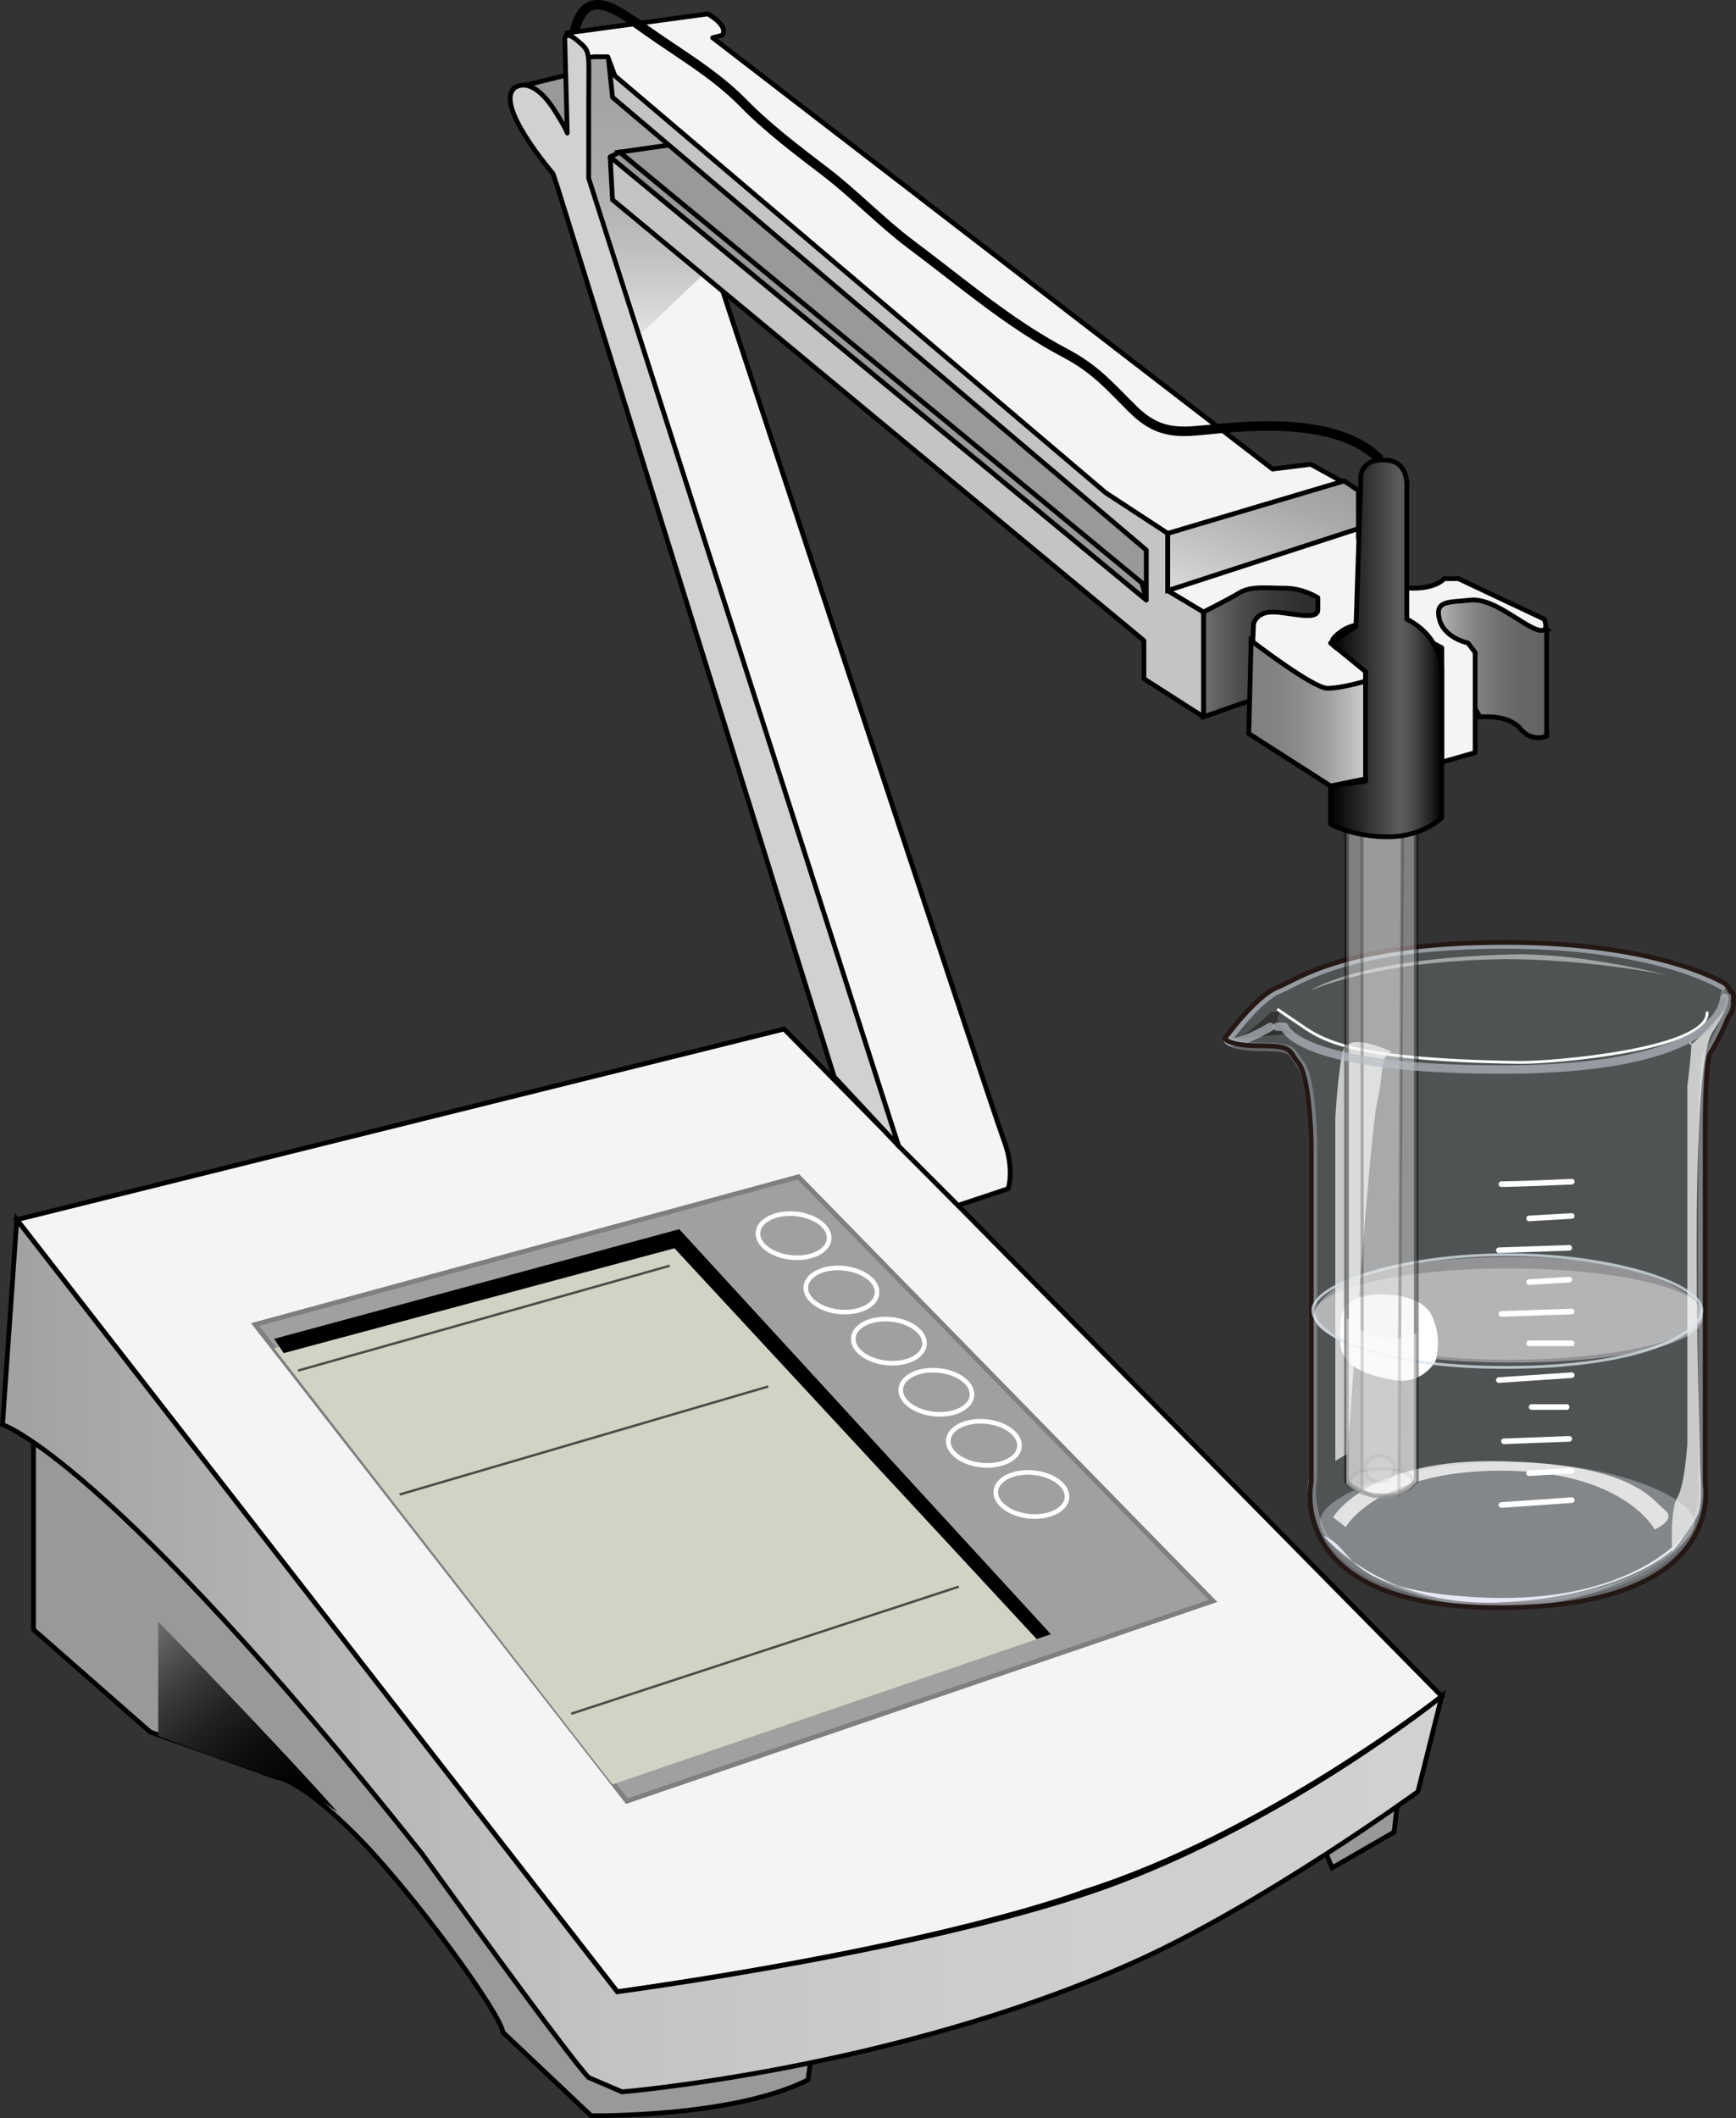 <svg xmlns="http://www.w3.org/2000/svg" width="429.232" height="523.687" viewBox="0 0 429.232 523.687" xml:space="preserve"><rect x="0" y="0" width="429.232" height="523.687" fill="#333333" stroke="none"/><path fill="#999" stroke="#000" stroke-width="1.178" stroke-miterlimit="10" d="m160.876 14.63 4.714 11.193-25.335 7.07-6.481.59-6.481-11.784 26.513-6.48z"/><path fill="#cfdee5" d="M422.167 260.672c1.222-1.787 8.438-15.274 4.546-15.149-.316-1.112-.818-1.81-.818-1.81s-16.772-10.769-57.147-10.164c-36.646.55-47.204 8.953-52.483 11.073-5.28 2.12-12.734 12.415-12.734 12.415s.62 1.817 8.698 1.817c8.073 0 6.83 1.21 9.315 4.24 2.484 3.027 3.104 16.352 3.104 20.591v81.76s-6.836 30.756 45.964 30.756c55.901 0 50.312-30.15 50.312-30.15v-87.21s0-16.352 1.243-18.169zm-116.033-3.878c3.17-1.75 7.956-6.418 7.956-6.418l3.104-.605s-4.133 2.887 2.424 5.762z" opacity=".19"/><path fill="#fafdff" d="M373.046 313.606c-26.554 0-48.081 5.055-48.081 11.291 0 6.237 21.527 11.292 48.081 11.292 26.552 0 48.077-5.055 48.077-11.292 0-6.236-21.526-11.29-48.077-11.29zm-.352 47.905c-26.553 0-46.324 8.477-46.324 14.714 0 6.236 17.793 21.266 44.347 21.266 26.553 0 48.301-14.688 48.301-20.923-.001-6.238-19.771-15.057-46.324-15.057z" opacity=".31"/><path opacity=".38" fill="#fffdff" d="M421.123 325.583c0 6.236-18.146 11.325-48.077 11.292-26.554-.03-48.081-5.056-48.081-11.292 0-6.237 12.751-14.6 48.081-14.829 31.143-.2 48.077 8.592 48.077 14.83z"/><path opacity=".68" fill="none" stroke="#b6bdc3" stroke-width="2.079" stroke-linecap="round" stroke-linejoin="round" d="M314.09 253.91s-9.317 5.55-10.561 3.127c0 0 7.454-10.295 12.734-12.415 5.279-2.12 15.837-10.523 52.483-11.073 40.375-.605 57.146 10.164 57.146 10.164"/><path opacity=".34" fill="none" stroke="#c6cdd4" stroke-width="2.079" stroke-linecap="round" stroke-linejoin="round" d="M303.529 257.037s.62 1.817 8.696 1.817c8.074 0 6.832 1.21 9.317 4.24 2.484 3.027 3.104 16.352 3.104 20.591v81.76s-6.834 30.756 45.965 30.756c55.902 0 50.312-30.15 50.312-30.15v-87.21s0-16.352 1.242-18.169c1.241-1.817 8.695-15.747 4.348-15.14"/><path opacity=".69" fill="#fff" d="M425.936 249.71c1.642-.785-9.042 10.775-8.178 8.25 1.241-3.634-.562 10.584-.562 10.584v88.422s-.62 10.296-2.484 13.324c-1.863 3.027-1.264 13.36-1.264 13.36s5.203-6.398 6.446-9.427c1.241-3.028.407-9.99.407-14.229 0-4.239-3.173-95.298 3.104-104.774 4.173-6.294 2.531-5.51 2.531-5.51zm-81.845 10.355s-10.902-5.45-12.114 0c-1.212 5.452-1.817 16.353-1.817 16.353v84.788l3.029-1.817s5.45-78.73 7.268-86.604c1.816-7.874.604-11.508 3.634-12.72z"/><path opacity=".76" fill="#fff" d="M332.722 377.558s7.993-13.939 38.429-13.939 37.971 14.545 37.971 14.545 5.591-2.422 2.485-4.845c-3.105-2.422-7.433-11.254-40.376-12.046-33.114-.796-41.614 13.863-41.614 13.863z"/><path fill="none" stroke="#fff" stroke-width="1.386" stroke-linecap="round" stroke-linejoin="round" d="M371.231 292.77s4.351 0 17.394-.606m-10.559 9.085 10.559-.606m-18.014 8.478 17.393-.605m-9.938 8.479 9.938-.606m-16.773 8.48 17.394-.606m-10.559 7.872h10.559m-18.014 9.085 18.014-1.212m-9.938 7.874h8.696m-15.529 8.48 16.15-.606m-9.938 8.479 10.559-.605m-17.394 8.477 17.394-1.21"/><path fill="none" stroke="#fff" stroke-width=".693" d="M319.562 252.068s-8.643-5.892 1.179.786c5.669 3.855 11.587 9.23 54.989 9.82 8.203.111 47.331-3.24 46.35-12.569"/><path opacity=".62" fill="#d6d7d7" d="M324.027 244.925s10.874-7.922 49.69-8.953c15.158-.403 33.556 3.886 38.524 5.097 0 0-21.754-4.32-42.252-3.886-31.06.66-45.962 7.742-45.962 7.742z"/><path fill="none" stroke="#231815" stroke-width="1.178" d="M428.579 247.347c.168-1.18.006-2.01-.673-2.219-.562-1.149-1.253-1.876-1.253-1.876s-16.971-10.84-57.823-10.229c-37.081.557-47.766 9.004-53.107 11.148-5.341 2.145-12.884 12.563-12.884 12.563s.628 1.838 8.799 1.838 6.912 1.225 9.427 4.29c2.514 3.063 3.142 16.545 3.142 20.835v82.73s-6.916 31.062 46.511 31.062c56.563 0 50.908-30.45 50.908-30.45v-88.246s0-16.546 1.258-18.384c.645-.942 2.937-5.103 4.429-8.854 1.149-1.468 1.412-2.93 1.266-4.208z"/><path fill="#fff" d="M340.456 320.024s10.296-.605 13.323 4.846c3.029 5.45 1.211 11.506 1.211 11.506s-3.027 6.056-10.295 4.845c-7.268-1.212-13.324-3.633-13.324-9.69 0-6.057-.607-10.902 9.085-11.507z"/><path opacity=".75" fill="none" stroke="#dce6ed" stroke-width=".693" d="M420.772 323.87c0 6.237-16.185 14.215-48.412 14.215-32.227 0-47.745-7.978-47.745-14.215 0-6.236 21.526-13.649 48.079-13.649s48.078 7.414 48.078 13.65z"/><path opacity=".41" fill="#efefef" stroke="#000" stroke-width="1.178" stroke-miterlimit="10" d="M332.914 204.54v161.828s3.456 3.535 8.986 3.535c5.532 0 8.296-3.929 8.296-3.929V204.54z"/><path opacity=".24" fill="#efefef" stroke="#000" stroke-width=".779" stroke-miterlimit="10" d="M336.794 205.718v162.615s1.512 1.571 3.931 1.571c2.42 0 5.154-.393 5.154-.393l.832-163.793z"/><path opacity=".11" fill="#efefef" stroke="#000" stroke-width=".779" stroke-miterlimit="10" d="M349.414 366.368c0 1.735-2.867 3.142-7.855 3.142-4.989 0-7.855-1.406-7.855-3.142s2.866-3.143 7.855-3.143c4.988.001 7.855 1.408 7.855 3.143z"/><path fill="#999" stroke="#000" stroke-width="1.178" stroke-miterlimit="10" d="M8.279 356.942v45.956l28.87 25.334s10.016 3.535 31.227 11.195c0 0 5.303 0 19.443 14.14 14.14 14.141 35.94 44.188 36.529 48.902l21.799 20.621s34.762.59 53.615-8.838l.589-4.124 127.263-52.438 1.768 4.125 15.318-8.838.59-5.303 1.767-17.676-158.489-165.557-171.451 43.01-7.66 2.946z"/><path fill="#f4f4f4" stroke="#000" stroke-width="1.178" stroke-miterlimit="10" d="m4.155 301.56 189.716-47.135 162.614 164.97s-43.6 34.172-88.377 48.312c0 0-32.994 12.962-115.479 24.745z"/><path fill="#a0a0a0" stroke="#7f7f7f" stroke-width="1.178" stroke-miterlimit="10" d="M299.923 395.827 154.985 445.32 63.073 327.483l134.333-36.53z"/><path fill="#f4f4f4" stroke="#000" stroke-width="1.178" stroke-miterlimit="10" d="m222.151 283.294 14.729 14.73 12.373-4.125s1.767-4.714-1.179-12.373c-2.946-7.659-78.95-238.617-78.95-238.617l1.178-34.762s-.589-1.768-4.713-1.768c-4.124 0-25.334 1.768-25.334 1.768l1.768 30.048z"/><linearGradient id="a" gradientUnits="userSpaceOnUse" x1="243.875" y1="168.144" x2="243.875" y2="98.071" gradientTransform="translate(-82.594 -85.799)"><stop offset="0" stop-color="#d1d1d1"/><stop offset=".006" stop-color="#cfcfcf"/><stop offset=".154" stop-color="#a8a8a8"/><stop offset=".306" stop-color="#888"/><stop offset=".463" stop-color="#6f6f6f"/><stop offset=".626" stop-color="#5d5d5d"/><stop offset=".8" stop-color="#525252"/><stop offset="1" stop-color="#4f4f4f"/></linearGradient><path opacity=".49" fill="url(#a)" d="M178.183 63.792c-3.104-9.426-4.934-14.99-4.934-14.99l1.178-34.763s-.589-1.768-4.713-1.768c-4.125 0-25.335 1.768-25.335 1.768l1.768 30.048 12.507 38.257z"/><path fill="#999" stroke="#000" stroke-width="1.178" stroke-miterlimit="10" d="m150.86 38.785 2.357-1.178 129.03 106.052 1.179 4.713"/><path fill="#999" stroke="#000" stroke-width="1.178" stroke-miterlimit="10" d="m178.552 35.84 131.976 99.57 7.07 5.892-26.513 10.016-137.868-113.71 12.373-1.769z"/><linearGradient id="b" gradientUnits="userSpaceOnUse" x1="380.16" y1="243.893" x2="413.743" y2="243.893"><stop offset="0" stop-color="#707070"/><stop offset=".083" stop-color="#646464"/><stop offset=".289" stop-color="#4b4b4b"/><stop offset=".505" stop-color="#393939"/><stop offset=".735" stop-color="#2f2f2f"/><stop offset="1" stop-color="#2b2b2b"/></linearGradient><path fill="url(#b)" stroke="#000" stroke-width="1.178" stroke-miterlimit="10" transform="translate(-82.594 -85.799)" d="m403.138 258.917 10.605-25.335-18.264-8.837-15.319 12.372v25.924l11.783-4.124z"/><linearGradient id="c" gradientUnits="userSpaceOnUse" x1="434.953" y1="249.697" x2="465.002" y2="249.697" gradientTransform="translate(-82.594 -85.799)"><stop offset="0" stop-color="#cfcfcf"/><stop offset=".08" stop-color="#bcbcbc"/><stop offset=".244" stop-color="#9c9c9c"/><stop offset=".415" stop-color="#838383"/><stop offset=".593" stop-color="#717171"/><stop offset=".782" stop-color="#676767"/><stop offset="1" stop-color="#636363"/></linearGradient><path fill="url(#c)" stroke="#000" stroke-width="1.178" stroke-miterlimit="10" d="M382.408 155.443v26.513s-3.535 1.768-6.481-1.768c-2.945-3.535-8.838-2.946-10.605-2.946h.59l-13.552-23.567s4.125-8.838 9.427-8.249c5.302.59 18.264 7.66 20.621 10.017z"/><path fill="#c4c4c4" stroke="#000" stroke-width="1.178" stroke-linecap="round" stroke-linejoin="round" stroke-miterlimit="10" d="M283.426 136 151.449 24.054l-1.178-11.194 131.387 108.41-5.303.588 12.373 10.016v14.14l8.838 5.303v25.924l-14.729-9.427v-9.426L151.449 49.39l-.589-10.605 132.566 109.587z"/><path fill="#e8e8f5" d="M327.241 379.722s14.799 17.691 43.37 16.48c28.573-1.212 43.795-11.635 45.658-16.48 0 0-12.916 16.827-49.384 15.27-35.615-1.522-31.569-12.24-39.644-15.27z"/><linearGradient id="d" gradientUnits="userSpaceOnUse" x1="83.214" y1="495.177" x2="439.078" y2="495.177" gradientTransform="translate(-82.594 -85.799)"><stop offset="0" stop-color="#a1a1a1"/><stop offset=".171" stop-color="#b1b1b1"/><stop offset=".422" stop-color="#c3c3c3"/><stop offset=".69" stop-color="#cecece"/><stop offset="1" stop-color="#d1d1d1"/></linearGradient><path fill="url(#d)" stroke="#000" stroke-width="1.178" stroke-miterlimit="10" d="M4.155 301.56.62 352.227s25.924 8.25 103.695 106.053c0 0 36.529 50.67 41.243 55.383l8.249 3.535s66.851-5.489 126.084-31.816c31.815-14.14 70.701-42.42 70.701-42.42l5.893-23.567s-36.529 29.46-80.129 45.956c-43.599 16.497-123.728 27.102-123.728 27.102z"/><path fill="#d0d4c4" d="m67.786 333.374 99.571-28.28 92.501 98.982-108.409 37.12z"/><path d="m259.858 404.076-3.535 1.178-89.555-96.625-96.625 25.924-2.357-3.535 100.161-27.103z"/><ellipse transform="rotate(5.532)" fill="none" stroke="#fff" stroke-width="1.14" stroke-miterlimit="10" cx="224.75" cy="285.178" rx="8.839" ry="5.417"/><ellipse transform="rotate(5.532)" fill="none" stroke="#fff" stroke-width="1.14" stroke-miterlimit="10" cx="237.826" cy="297.406" rx="8.839" ry="5.417"/><ellipse transform="rotate(5.532)" fill="none" stroke="#fff" stroke-width="1.14" stroke-miterlimit="10" cx="250.724" cy="308.857" rx="8.839" ry="5.417"/><ellipse transform="rotate(5.532)" fill="none" stroke="#fff" stroke-width="1.14" stroke-miterlimit="10" cx="263.628" cy="320.302" rx="8.84" ry="5.417"/><ellipse transform="rotate(5.532)" fill="none" stroke="#fff" stroke-width="1.14" stroke-miterlimit="10" cx="276.538" cy="331.745" rx="8.839" ry="5.417"/><ellipse transform="rotate(5.532)" fill="none" stroke="#fff" stroke-width="1.14" stroke-miterlimit="10" cx="289.445" cy="343.189" rx="8.839" ry="5.417"/><path fill="#f4f4f4" stroke="#000" stroke-width="1.178" stroke-linecap="round" stroke-linejoin="round" stroke-miterlimit="10" d="m140.255 8.148 34.762-4.713s5.302 2.946 3.535 5.302l-2.356.59 138.457 106.641 9.427-1.178 11.783 6.48v11.784l8.249 3.535s-5.892 1.178-5.892 3.535 5.303 5.303 11.194 5.303c5.891 0 7.659-2.357 7.659-2.357h3.535l21.21 10.016s1.768 4.124-2.356 2.357c-4.124-1.768-10.605-7.66-15.908-7.07-5.302.59-8.837 0-7.659 4.713 1.179 4.713 7.07 5.892 7.07 5.892l1.768 2.357v24.746l-8.248 2.356v-28.28l-7.66-4.125s-11.194-4.124-17.086 0c-5.892 4.125.59 4.125 4.124 7.66l1.768 2.356v27.102l-7.659 1.768-21.21-13.55 1.178-27.104s.59-2.946 4.714-2.946c4.124 0 11.194 2.357 11.194-.589v-2.946s-3.535-2.356-8.248-2.356c-4.714 0-8.249-.589-11.195 1.178-2.945 1.768-8.837 4.713-8.837 4.713l-8.838-5.303v-14.14l-15.318-10.016L152.039 18.753l-1.768-4.713h-3.535s-7.659 1.767-6.481-5.892z"/><path fill="#d1d1d1" stroke="#000" stroke-width="1.178" stroke-linecap="round" stroke-linejoin="round" stroke-miterlimit="10" d="M206.243 266.208 137.898 46.444l-1.178-3.535s-14.729-17.086-9.427-21.21c0 0 4.124-3.535 10.016 5.892 2.946 4.713 2.946 5.303 2.946 5.303l-.589-22.389s-.589-3.535 2.946-.589 2.946 2.356 2.946 14.73v19.442l76.593 239.207z"/><linearGradient id="e" gradientUnits="userSpaceOnUse" x1="411.581" y1="246.114" x2="439.094" y2="246.114" gradientTransform="translate(-82.594 -85.799)"><stop offset="0"/><stop offset=".62" stop-color="#5c5c5c"/><stop offset=".686" stop-color="#555"/><stop offset=".784" stop-color="#414141"/><stop offset=".9" stop-color="#212121"/><stop offset="1"/></linearGradient><path fill="url(#e)" stroke="#000" stroke-width="1.178" stroke-linecap="round" stroke-linejoin="round" stroke-miterlimit="10" d="m328.987 158.976 6.286-4.123 1.176-35.94s-.785-5.893 6.678-5.107c5.469.575 4.714 7.07 4.714 7.07v32.21s3.93 1.768 6.284 5.498c2.721 4.31 2.359 7.464 2.359 7.464v36.135s-4.716 4.713-13.357 4.713c-8.641 0-14.14-3.142-14.14-3.142l.002-9.426 8.641-1.179v-27.102z"/><path fill="none" stroke="#000" stroke-width="2.357" stroke-miterlimit="10" d="M341.165 113.611c-10.211-10.605-32.358-8.433-43.604-7.27-6.881.71-11.653.538-17.321-5.045-5.774-5.688-9.277-9.996-16.832-13.98-14.004-7.387-25.467-17.384-37.966-26.713-7.426-5.543-14.106-12.574-21.342-18.113-6.93-5.304-14.092-10.667-20.387-17.085-7.028-7.166-15.811-12.163-23.8-17.849-7.927-5.642-14.91-10.985-17.89.003"/><linearGradient id="f" gradientUnits="userSpaceOnUse" x1="116.163" y1="491.383" x2="157.712" y2="540.899" gradientTransform="translate(-82.594 -85.799)"><stop offset="0" stop-color="#707070"/><stop offset=".098" stop-color="#595959"/><stop offset=".26" stop-color="#393939"/><stop offset=".427" stop-color="#202020"/><stop offset=".601" stop-color="#0e0e0e"/><stop offset=".786" stop-color="#030303"/><stop offset="1"/></linearGradient><path fill="url(#f)" d="M39.114 429.212v-28.28s29.852 30.638 44.385 47.135c0 0-11.392-8.246-15.123-8.64-3.731-.393-29.262-10.215-29.262-10.215z"/><path fill="none" stroke="#494c47" stroke-width=".589" stroke-miterlimit="10" d="m73.678 338.875 91.912-25.924m-66.774 56.561 91.127-26.71m-48.705 80.915 95.839-31.424"/><ellipse opacity=".1" fill="#efefef" stroke="#000" stroke-width=".779" stroke-miterlimit="10" cx="341.165" cy="363.128" rx="3.535" ry="3.24"/><path opacity=".68" fill="none" stroke="#b6bdc3" stroke-width="2.079" stroke-linecap="round" stroke-linejoin="round" d="M426.302 246.765s.589 17.97-56.562 17.676c-49.493-.255-52.152-10.546-52.152-10.546l-1.757-.06"/><path opacity=".41" fill="#fff" d="M345.29 331.018c-11.195-.589-8.7-4.098-12.376-5.032v40.972s3.456 3.535 8.986 3.535c5.532 0 8.296-3.929 8.296-3.929v-36.83c-1.213.065-3.635 1.35-4.906 1.284z"/><linearGradient id="g" gradientUnits="userSpaceOnUse" x1="420.224" y1="262.157" x2="391.354" y2="262.157" gradientTransform="translate(-82.594 -85.799)"><stop offset="0" stop-color="#cfcfcf"/><stop offset=".137" stop-color="#b8b8b8"/><stop offset=".331" stop-color="#9f9f9f"/><stop offset=".534" stop-color="#8e8e8e"/><stop offset=".75" stop-color="#838383"/><stop offset="1" stop-color="gray"/></linearGradient><path fill="url(#g)" stroke="#000" stroke-width="1.178" stroke-miterlimit="10" d="M309.349 158.39s15.318 11.783 18.854 11.783c3.536 0 9.427-1.768 9.427-1.768v24.157l-8.641 1.768-20.229-12.962z"/><linearGradient id="h" gradientUnits="userSpaceOnUse" x1="387.398" y1="237.666" x2="401.209" y2="199.721"><stop offset="0" stop-color="#dbdbdb"/><stop offset=".23" stop-color="#cacaca"/><stop offset=".726" stop-color="#aaa"/><stop offset="1" stop-color="#9e9e9e"/></linearGradient><path fill="url(#h)" stroke="#000" stroke-width="1.178" stroke-miterlimit="10" transform="translate(-82.594 -85.799)" d="M418.456 207.069v9.427l-47.134 15.318v-14.14l43.6-12.962z"/></svg>